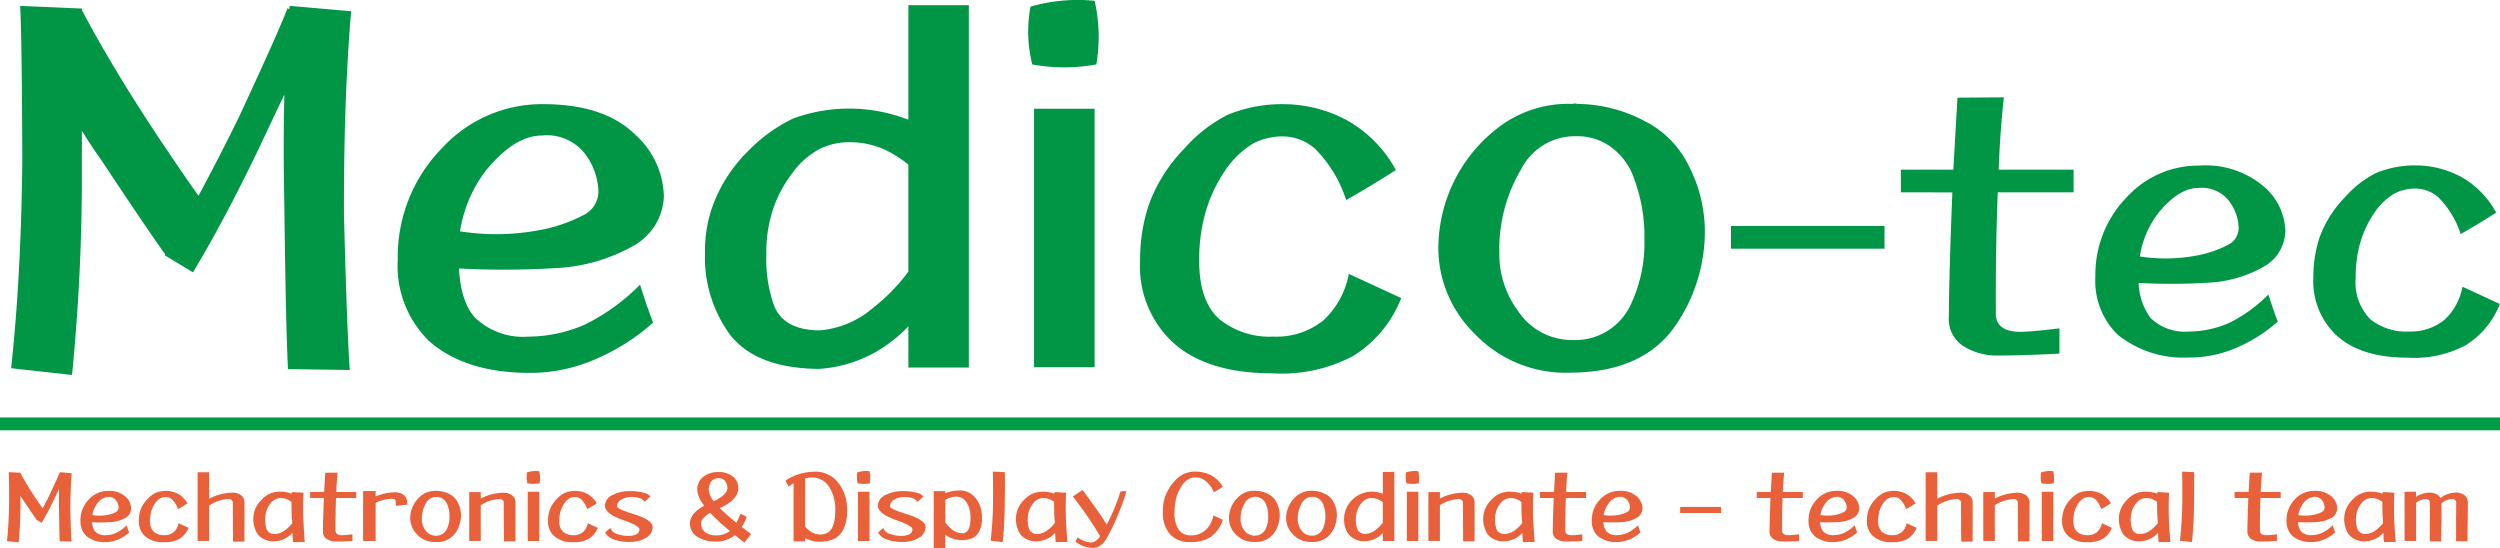 <svg xmlns="http://www.w3.org/2000/svg" xmlns:xlink="http://www.w3.org/1999/xlink" width="194" height="42.542" viewBox="0 0 194 42.542">
  <defs>
    <clipPath id="clip-path">
      <rect id="長方形_18500" data-name="長方形 18500" width="194" height="42.542" fill="none"/>
    </clipPath>
  </defs>
  <g id="グループ_63002" data-name="グループ 63002" clip-path="url(#clip-path)">
    <path id="パス_39838" data-name="パス 39838" d="M27.486,17.172q.242,9.209.451,11.955l-4.8-.069q-.173-3.58-.278-12.582-.1-4.657,0-8.723-.7,1.459-1.529,3.232-2.85,6.048-5.561,10.565l-2.189-1.32a.1.1,0,0,1,.035-.07q-1.494-2.084-4.969-7.334-.835-1.182-1.5-2.258v3.2a157.426,157.426,0,0,1-.764,15.746l-4.727-.523q.765-7.02.869-16.022Q2.494,3.617,2.357.872l4.8.208v.139q2.294,4.344,5.735,9.558,2.017,3.024,3.3,4.831,1.564-2.886,3.162-6.152,2.99-6.429,3.754-8.41l.139.1A.9.9,0,0,1,23.28.872l4.762.416q-.592,6.987-.556,15.884" transform="translate(-0.792 -0.416)" fill="#009645"/>
    <path id="パス_39839" data-name="パス 39839" d="M63.632,25.288a18.053,18.053,0,0,0,6.222-.033A11.955,11.955,0,0,0,73.4,24.072a2.047,2.047,0,0,0,1.182-1.878,5.137,5.137,0,0,0-1.008-2.849,3.743,3.743,0,0,0-3.371-1.46q-2.121,0-4.344,2.71a10.319,10.319,0,0,0-2.121,6.778q0,3.232,1.252,4.624a5.359,5.359,0,0,0,4.17,1.493,11.028,11.028,0,0,0,4.379-.937,15.891,15.891,0,0,0,4.275-3.094q.451,1.459,1.008,2.955a16.585,16.585,0,0,1-4.762,2.953,12.653,12.653,0,0,1-4.9.94q-4.969-.035-7.715-2.469a8.14,8.14,0,0,1-2.433-6.326,12.034,12.034,0,0,1,3.441-8.655,10.528,10.528,0,0,1,7.819-3.406q4.8,0,7.2,2.4a6.611,6.611,0,0,1,2.19,4.727,4.572,4.572,0,0,1-2.225,3.788,13.489,13.489,0,0,1-6.151,1.807,65.986,65.986,0,0,1-8.064,0,7.66,7.66,0,0,1,.418-2.885" transform="translate(-28.145 -7.37)" fill="#009645"/>
    <path id="パス_39840" data-name="パス 39840" d="M104.6,20.059a10.136,10.136,0,0,1,.729-4.066,11.545,11.545,0,0,1,2.711-4,12.116,12.116,0,0,1,3.407-2.434,12.639,12.639,0,0,1,8.932.1V.77h4.692V28.888h-4.692v-3.2a9.727,9.727,0,0,1-1.321,1.182,10.2,10.2,0,0,1-5.6,2.122q-4.97-.035-6.986-2.747a10.118,10.118,0,0,1-1.876-6.187M113.531,26a7.253,7.253,0,0,0,4.1-1.738,14.435,14.435,0,0,0,2.746-2.817V13.143a8.629,8.629,0,0,0-1.39-.939,6.477,6.477,0,0,0-3.162-.8,5.137,5.137,0,0,0-2.329.521,6.222,6.222,0,0,0-2.121,1.877,9.5,9.5,0,0,0-1.6,3.128,10.8,10.8,0,0,0-.418,3.163,10.742,10.742,0,0,0,.627,4.066q.8,1.843,3.545,1.844" transform="translate(-49.889 -0.367)" fill="#009645"/>
    <path id="パス_39841" data-name="パス 39841" d="M157.7.063A12.6,12.6,0,0,1,157.834,5a13.779,13.779,0,0,1-4.97,0,10.411,10.411,0,0,1-.139-4.484A13.155,13.155,0,0,1,157.7.063m0,28.431H153V8.44H157.7Z" transform="translate(-72.758 0)" fill="#009645"/>
    <path id="パス_39842" data-name="パス 39842" d="M189,20.56q-1.946,1.252-3.858,2.329a9.977,9.977,0,0,0-2.4-3.963,3.839,3.839,0,0,0-2.468-.972,4.94,4.94,0,0,0-2.363.555,6.94,6.94,0,0,0-2.155,2.085,11.349,11.349,0,0,0-1.6,3.511,13.548,13.548,0,0,0-.418,3.545q0,3.092,1.564,4.485a6.2,6.2,0,0,0,4.205,1.354,5.8,5.8,0,0,0,3.858-1.252,6.518,6.518,0,0,0,1.982-3.614q2.189,1.008,4.066,1.877a9.212,9.212,0,0,1-3.718,4.486,11.832,11.832,0,0,1-6.257,1.354q-5.316,0-7.959-2.605a8.058,8.058,0,0,1-2.328-6.118,13.471,13.471,0,0,1,.694-4.414,12.259,12.259,0,0,1,2.711-4.275,11.366,11.366,0,0,1,3.372-2.642,11.026,11.026,0,0,1,4.379-.834,10.473,10.473,0,0,1,4.9,1.252A9.762,9.762,0,0,1,189,20.56" transform="translate(-80.679 -7.369)" fill="#009645"/>
    <path id="パス_39843" data-name="パス 39843" d="M213.4,26.647a11.83,11.83,0,0,1,4.414-9.245,8.939,8.939,0,0,1,6.012-2.017A.392.392,0,0,1,224,15.35a.571.571,0,0,1,.174.035,11.3,11.3,0,0,1,5.213,1.321,7.565,7.565,0,0,1,3.406,3.407,11.132,11.132,0,0,1,1.287,5.073,12.889,12.889,0,0,1-2.26,7.369q-2.5,3.65-8.133,3.684a9.755,9.755,0,0,1-7.576-3.128,9.294,9.294,0,0,1-2.711-6.463m6.4-6.152a12.136,12.136,0,0,0-1.668,6.43,7.411,7.411,0,0,0,1.494,4.587,4.992,4.992,0,0,0,4.1,2.192,4.761,4.761,0,0,0,4.553-2.642,11.176,11.176,0,0,0,1.111-5.179,12.692,12.692,0,0,0-.764-4.588,5.04,5.04,0,0,0-1.7-2.467,4.437,4.437,0,0,0-2.85-.939,4.691,4.691,0,0,0-4.275,2.607" transform="translate(-101.783 -7.321)" fill="#009645"/>
    <rect id="長方形_18498" data-name="長方形 18498" width="11.916" height="1.763" transform="translate(134.322 17.535)" fill="#009645"/>
    <path id="パス_39844" data-name="パス 39844" d="M282.019,21.814V20.051h4.072q.148-2.606.322-5.586l3.6-.025q-.3,2.682-.4,5.611h5.81v1.763h-5.884q-.174,4.468-.149,9.41,0,1.415,1.937,1.414.993-.026,3-.271v1.959q-2.83.148-4.717.149a4.9,4.9,0,0,1-2.8-.768,2.5,2.5,0,0,1-1.068-2.261q.025-3.5.273-9.631Z" transform="translate(-134.512 -6.887)" fill="#009645"/>
    <path id="パス_39845" data-name="パス 39845" d="M314.171,31.592a12.891,12.891,0,0,0,4.444-.026,8.533,8.533,0,0,0,2.533-.844,1.459,1.459,0,0,0,.844-1.341,3.666,3.666,0,0,0-.72-2.036,2.674,2.674,0,0,0-2.408-1.043q-1.513,0-3.1,1.937a7.365,7.365,0,0,0-1.515,4.84,4.9,4.9,0,0,0,.893,3.3,3.832,3.832,0,0,0,2.98,1.065,7.9,7.9,0,0,0,3.128-.668,11.36,11.36,0,0,0,3.053-2.212c.215.695.456,1.4.72,2.112a11.827,11.827,0,0,1-3.4,2.109,9.028,9.028,0,0,1-3.5.672,8.122,8.122,0,0,1-5.512-1.764,5.814,5.814,0,0,1-1.737-4.519A8.594,8.594,0,0,1,313.327,27a7.52,7.52,0,0,1,5.586-2.434,6.978,6.978,0,0,1,5.139,1.713,4.719,4.719,0,0,1,1.564,3.376,3.267,3.267,0,0,1-1.588,2.706,9.641,9.641,0,0,1-4.395,1.292,47.516,47.516,0,0,1-5.759,0,5.465,5.465,0,0,1,.3-2.061" transform="translate(-148.272 -11.716)" fill="#009645"/>
    <path id="パス_39846" data-name="パス 39846" d="M357.413,28.215q-1.39.894-2.756,1.663a7.111,7.111,0,0,0-1.713-2.831,2.742,2.742,0,0,0-1.762-.7,3.522,3.522,0,0,0-1.688.4,4.944,4.944,0,0,0-1.539,1.49,8.141,8.141,0,0,0-1.143,2.508,9.716,9.716,0,0,0-.3,2.53,4.09,4.09,0,0,0,1.118,3.2,4.426,4.426,0,0,0,3,.966,4.143,4.143,0,0,0,2.755-.894,4.652,4.652,0,0,0,1.415-2.581q1.564.719,2.9,1.34a6.575,6.575,0,0,1-2.656,3.2,8.46,8.46,0,0,1-4.469.967q-3.8,0-5.685-1.86a5.756,5.756,0,0,1-1.663-4.37,9.606,9.606,0,0,1,.5-3.154,8.732,8.732,0,0,1,1.936-3.053,8.089,8.089,0,0,1,2.408-1.886,7.848,7.848,0,0,1,3.129-.6,7.5,7.5,0,0,1,3.5.894,6.974,6.974,0,0,1,2.706,2.756" transform="translate(-163.71 -11.716)" fill="#009645"/>
    <path id="線_677" data-name="線 677" d="M194,.5H0v-1H194Z" transform="translate(0 32.893)" fill="#009c46"/>
    <path id="パス_39847" data-name="パス 39847" d="M5.958,73.15Q6,74.9,6.043,75.427l-.914-.014q-.031-.682-.053-2.4c-.013-.593-.013-1.145,0-1.661q-.132.278-.29.615-.543,1.153-1.06,2.014l-.417-.253a.016.016,0,0,1,.006-.012q-.283-.4-.946-1.4-.159-.227-.285-.43V72.5a29.79,29.79,0,0,1-.146,3l-.9-.1q.145-1.338.165-3.051,0-1.784-.033-2.3l.914.04v.026q.435.826,1.092,1.821c.257.384.466.689.629.92q.3-.55.6-1.172.572-1.225.716-1.6l.026.019a.174.174,0,0,1,.007-.052l.907.079q-.112,1.331-.106,3.026" transform="translate(-0.496 -33.408)" fill="#e8613a"/>
    <path id="パス_39848" data-name="パス 39848" d="M12.816,74.7A3.462,3.462,0,0,0,14,74.7a2.306,2.306,0,0,0,.675-.225.387.387,0,0,0,.224-.357.963.963,0,0,0-.191-.543.712.712,0,0,0-.642-.278,1.151,1.151,0,0,0-.828.516,1.976,1.976,0,0,0-.4,1.291,1.307,1.307,0,0,0,.239.88,1.022,1.022,0,0,0,.794.285,2.092,2.092,0,0,0,.834-.18,3,3,0,0,0,.814-.588c.058.185.123.372.192.563a3.154,3.154,0,0,1-.907.563,2.423,2.423,0,0,1-.933.179,2.18,2.18,0,0,1-1.47-.47,1.559,1.559,0,0,1-.463-1.205,2.286,2.286,0,0,1,.655-1.649,2.007,2.007,0,0,1,1.49-.649,1.858,1.858,0,0,1,1.37.458,1.255,1.255,0,0,1,.416.9.869.869,0,0,1-.424.721,2.576,2.576,0,0,1-1.172.344,13.308,13.308,0,0,1-1.535,0,1.492,1.492,0,0,1,.078-.55" transform="translate(-5.693 -34.736)" fill="#e8613a"/>
    <path id="パス_39849" data-name="パス 39849" d="M24.361,73.8c-.246.16-.492.306-.734.444a1.912,1.912,0,0,0-.456-.754.728.728,0,0,0-.471-.186.936.936,0,0,0-.45.106,1.31,1.31,0,0,0-.41.4,2.141,2.141,0,0,0-.3.669,2.557,2.557,0,0,0-.08.675,1.09,1.09,0,0,0,.3.854,1.187,1.187,0,0,0,.8.258,1.1,1.1,0,0,0,.735-.239,1.236,1.236,0,0,0,.378-.687c.277.127.536.246.774.356a1.749,1.749,0,0,1-.708.854,2.247,2.247,0,0,1-1.191.258,2.08,2.08,0,0,1-1.517-.5,1.543,1.543,0,0,1-.444-1.166,2.617,2.617,0,0,1,.133-.841,2.3,2.3,0,0,1,.517-.813,2.146,2.146,0,0,1,.642-.5,2.1,2.1,0,0,1,.834-.159,2,2,0,0,1,.933.238,1.854,1.854,0,0,1,.721.735" transform="translate(-9.816 -34.736)" fill="#e8613a"/>
    <path id="パス_39850" data-name="パス 39850" d="M30.208,70.071v2.052a4.076,4.076,0,0,1,1.754-.47,1.105,1.105,0,0,1,.728.2.689.689,0,0,1,.265.557v1.324q0,.953-.006,1.714l-.881.007q-.013-.863-.014-1.563c0-.415-.006-.731-.006-.946v-.458a.3.3,0,0,0-.338-.343,2.944,2.944,0,0,0-1.5.508V75.4h-.894V70.071Z" transform="translate(-13.982 -33.421)" fill="#e8613a"/>
    <path id="パス_39851" data-name="パス 39851" d="M41.578,76.855l-.914.007c-.013-.173-.028-.411-.046-.716a2.413,2.413,0,0,1-.271.253,1.975,1.975,0,0,1-1.079.4,1.573,1.573,0,0,1-1.331-.522,2.164,2.164,0,0,1-.219-1.953,2.181,2.181,0,0,1,.517-.762,1.855,1.855,0,0,1,1.489-.609,2.246,2.246,0,0,1,.834.159c.005-.05.009-.093.013-.133l.907.053q-.059.958-.013,2.178c.05.842.086,1.39.112,1.642m-1-1.728c-.026-.49-.036-.947-.033-1.371a1.757,1.757,0,0,0-.224-.152,1.229,1.229,0,0,0-.6-.152.973.973,0,0,0-.443.1,1.192,1.192,0,0,0-.4.357,1.826,1.826,0,0,0-.3.6,2.48,2.48,0,0,0,.04,1.376.658.658,0,0,0,.676.351,1.454,1.454,0,0,0,.8-.331,2.777,2.777,0,0,0,.509-.509c0-.093-.007-.182-.007-.265" transform="translate(-17.924 -34.797)" fill="#e8613a"/>
    <path id="パス_39852" data-name="パス 39852" d="M46.01,72.088v-.47H47.1c.026-.464.056-.96.086-1.49l.96-.006q-.079.714-.106,1.5h1.55v.47h-1.57q-.045,1.193-.04,2.509c0,.252.173.378.516.378q.265-.008.8-.073v.523c-.5.026-.922.039-1.258.039a1.319,1.319,0,0,1-.748-.206.666.666,0,0,1-.285-.6q.008-.934.073-2.569Z" transform="translate(-21.945 -33.445)" fill="#e8613a"/>
    <path id="パス_39853" data-name="パス 39853" d="M54.843,72.854v.418a3.932,3.932,0,0,1,1.449-.319,1.1,1.1,0,0,1,.729.207.686.686,0,0,1,.265.556c0,.026,0,.054.007.086s.01.067.013.1l-.887.1c-.008-.08-.015-.15-.02-.205s-.006-.093-.006-.12v-.059c0-.111-.107-.165-.319-.165a2.727,2.727,0,0,0-1.23.324v2.953h-.974V72.854Z" transform="translate(-25.693 -34.748)" fill="#e8613a"/>
    <path id="パス_39854" data-name="パス 39854" d="M60.858,74.955A2.251,2.251,0,0,1,61.7,73.2a1.707,1.707,0,0,1,1.147-.384.064.064,0,0,1,.032-.006.085.085,0,0,1,.033.006,2.125,2.125,0,0,1,.993.251,1.43,1.43,0,0,1,.649.649,2.118,2.118,0,0,1,.245.967,2.436,2.436,0,0,1-.43,1.4,1.758,1.758,0,0,1-1.549.7,1.859,1.859,0,0,1-1.443-.6,1.769,1.769,0,0,1-.516-1.232m1.218-1.172a2.312,2.312,0,0,0-.317,1.225,1.424,1.424,0,0,0,.284.875.958.958,0,0,0,.781.417.906.906,0,0,0,.867-.5,2.115,2.115,0,0,0,.212-.987,2.43,2.43,0,0,0-.145-.875.961.961,0,0,0-.324-.47.847.847,0,0,0-.543-.179.9.9,0,0,0-.814.5" transform="translate(-29.027 -34.725)" fill="#e8613a"/>
    <path id="パス_39855" data-name="パス 39855" d="M70.509,73.007v.5a3.984,3.984,0,0,1,1.7-.449,1.111,1.111,0,0,1,.729.2.692.692,0,0,1,.264.557v1.311c0,.625,0,1.193-.006,1.7l-.88.007c-.008-.566-.013-1.083-.013-1.549,0-.41-.007-.724-.007-.94v-.451a.3.3,0,0,0-.338-.343,2.824,2.824,0,0,0-1.449.476V76.8h-.894V73.007Z" transform="translate(-33.203 -34.821)" fill="#e8613a"/>
    <path id="パス_39856" data-name="パス 39856" d="M79.113,69.894a2.4,2.4,0,0,1,.027.941,2.668,2.668,0,0,1-.947,0,2.006,2.006,0,0,1-.027-.854,2.466,2.466,0,0,1,.947-.087m0,5.417h-.894V71.49h.894Z" transform="translate(-37.266 -33.33)" fill="#e8613a"/>
    <path id="パス_39857" data-name="パス 39857" d="M85.078,73.8c-.246.16-.491.306-.734.444a1.9,1.9,0,0,0-.458-.754.722.722,0,0,0-.47-.186.937.937,0,0,0-.45.106,1.317,1.317,0,0,0-.41.4,2.178,2.178,0,0,0-.3.669,2.56,2.56,0,0,0-.079.675,1.09,1.09,0,0,0,.3.854,1.186,1.186,0,0,0,.8.258,1.1,1.1,0,0,0,.735-.239,1.226,1.226,0,0,0,.377-.687q.418.19.775.356a1.749,1.749,0,0,1-.708.854,2.251,2.251,0,0,1-1.193.258,2.077,2.077,0,0,1-1.516-.5,1.543,1.543,0,0,1-.444-1.166,2.6,2.6,0,0,1,.133-.841,2.3,2.3,0,0,1,.516-.813,2.158,2.158,0,0,1,.641-.5,2.107,2.107,0,0,1,.835-.159,2,2,0,0,1,.933.238,1.854,1.854,0,0,1,.721.735" transform="translate(-38.775 -34.736)" fill="#e8613a"/>
    <path id="パス_39858" data-name="パス 39858" d="M93.454,75.629a.974.974,0,0,1-.524.854,2.325,2.325,0,0,1-1.265.317,3.167,3.167,0,0,1-1.323-.232,1.14,1.14,0,0,1-.576-.5c.13-.116.266-.235.41-.358a.731.731,0,0,0,.471.457,2.674,2.674,0,0,0,1.018.166,1.34,1.34,0,0,0,.5-.112.41.41,0,0,0,.265-.4q0-.273-1.264-.716-1.416-.492-1.417-1.132a.97.97,0,0,1,.629-.827,2.875,2.875,0,0,1,1.331-.285,3.889,3.889,0,0,1,1.046.12,1,1,0,0,1,.529.291c-.146.136-.293.278-.444.424a.758.758,0,0,0-.338-.272,1.917,1.917,0,0,0-.734-.106,1.5,1.5,0,0,0-.722.186.59.59,0,0,0-.351.55q0,.191,1.291.588,1.465.458,1.463.994" transform="translate(-42.809 -34.748)" fill="#e8613a"/>
    <path id="パス_39859" data-name="パス 39859" d="M105.968,73.958a4.01,4.01,0,0,0,.3-.687,3.531,3.531,0,0,1,.5.232,3.733,3.733,0,0,1-.383.781c.224.176.467.359.721.549-.185.242-.357.465-.517.67-.265-.2-.509-.4-.734-.584a2.279,2.279,0,0,1-1.45.5,2.642,2.642,0,0,1-1.476-.371A1.232,1.232,0,0,1,102.36,74q.027-.783,1.119-1.365a2.313,2.313,0,0,1-.55-1.172,1.245,1.245,0,0,1,.47-1.065,1.831,1.831,0,0,1,1.172-.371c0-.005.016-.005.033,0,0-.005,0-.006.007-.006v.006a1.709,1.709,0,0,1,1.111.371,1.11,1.11,0,0,1,.391.887q0,.879-1.436,1.543a17.142,17.142,0,0,0,1.29,1.131m-2.032-.767c-.468.267-.7.538-.71.808a.889.889,0,0,0,.318.695,1.316,1.316,0,0,0,.854.245,1.754,1.754,0,0,0,1.066-.338,15.563,15.563,0,0,1-1.528-1.41m-.113-1.729a1.68,1.68,0,0,0,.39.827q1.047-.51,1.053-1.006a.881.881,0,0,0-.179-.569.641.641,0,0,0-.511-.211.673.673,0,0,0-.535.225,1.086,1.086,0,0,0-.219.734" transform="translate(-48.822 -33.396)" fill="#e8613a"/>
    <path id="パス_39860" data-name="パス 39860" d="M121.011,74.516a1.665,1.665,0,0,1-.734.709,2.95,2.95,0,0,1-1.1.2,2.358,2.358,0,0,1-1.113-.291V75.4h-.894V70.882a3.548,3.548,0,0,0-.39.265c-.083-.164-.161-.321-.232-.47A4.06,4.06,0,0,1,118.628,70a2.228,2.228,0,0,1,1.98.808,3.3,3.3,0,0,1,.716,2.138,3.21,3.21,0,0,1-.312,1.569m-.608-1.563a3.132,3.132,0,0,0-.457-1.76,1.536,1.536,0,0,0-1.569-.735,1.307,1.307,0,0,0-.312.06v3.747a3.436,3.436,0,0,0,.312.278,1.323,1.323,0,0,0,.8.317,1.144,1.144,0,0,0,.668-.159,1.125,1.125,0,0,0,.4-.556,3.444,3.444,0,0,0,.159-1.192" transform="translate(-55.59 -33.385)" fill="#e8613a"/>
    <path id="パス_39861" data-name="パス 39861" d="M128.11,69.894a2.4,2.4,0,0,1,.026.941,2.662,2.662,0,0,1-.946,0,2.007,2.007,0,0,1-.027-.854,2.467,2.467,0,0,1,.947-.087m0,5.417h-.894V71.49h.894Z" transform="translate(-60.635 -33.33)" fill="#e8613a"/>
    <path id="パス_39862" data-name="パス 39862" d="M133.945,75.629a.975.975,0,0,1-.523.854,2.329,2.329,0,0,1-1.264.317,3.172,3.172,0,0,1-1.325-.232,1.135,1.135,0,0,1-.575-.5c.129-.116.265-.235.411-.358a.726.726,0,0,0,.47.457,2.681,2.681,0,0,0,1.02.166,1.336,1.336,0,0,0,.5-.112.41.41,0,0,0,.265-.4q0-.273-1.263-.716-1.417-.492-1.417-1.132a.968.968,0,0,1,.629-.827,2.871,2.871,0,0,1,1.33-.285,3.88,3.88,0,0,1,1.046.12,1.01,1.01,0,0,1,.53.291c-.146.136-.293.278-.445.424a.753.753,0,0,0-.338-.272,1.917,1.917,0,0,0-.734-.106,1.5,1.5,0,0,0-.722.186.59.59,0,0,0-.35.55q0,.191,1.29.588c.977.305,1.463.636,1.463.994" transform="translate(-62.121 -34.748)" fill="#e8613a"/>
    <path id="パス_39863" data-name="パス 39863" d="M142.044,75.979a1.185,1.185,0,0,1-.537.5,2.2,2.2,0,0,1-.808.145,2.174,2.174,0,0,1-1.27-.424v1.046h-.894V72.821h.894v.165a2.747,2.747,0,0,1,.96-.212,1.546,1.546,0,0,1,1.383.57,2.3,2.3,0,0,1,.5,1.508,2.231,2.231,0,0,1-.225,1.126m-.662-1.119a2.106,2.106,0,0,0-.285-1.132.938.938,0,0,0-.96-.47,1.568,1.568,0,0,0-.708.251v1.734a2.081,2.081,0,0,0,.417.463,1.319,1.319,0,0,0,.853.384.547.547,0,0,0,.372-.1.84.84,0,0,0,.225-.364,2.631,2.631,0,0,0,.086-.768" transform="translate(-66.076 -34.708)" fill="#e8613a"/>
    <path id="パス_39864" data-name="パス 39864" d="M148.076,70.01q.02.674-.007,2.43a29.427,29.427,0,0,1-.158,3.005l-.934-.112a29.741,29.741,0,0,0,.186-3.051q.006-1.788-.02-2.311Z" transform="translate(-70.102 -33.373)" fill="#e8613a"/>
    <path id="パス_39865" data-name="パス 39865" d="M154.724,76.855l-.914.007c-.013-.173-.028-.411-.046-.716a2.459,2.459,0,0,1-.271.253,1.978,1.978,0,0,1-1.08.4,1.57,1.57,0,0,1-1.331-.522,2.164,2.164,0,0,1-.219-1.953,2.175,2.175,0,0,1,.517-.762,2.271,2.271,0,0,1,.648-.463,2.3,2.3,0,0,1,.841-.146,2.246,2.246,0,0,1,.834.159c.005-.05.01-.093.013-.133l.907.053q-.06.958-.013,2.178c.05.842.086,1.39.113,1.642m-1-1.728c-.027-.49-.037-.947-.032-1.371a1.763,1.763,0,0,0-.226-.152,1.226,1.226,0,0,0-.6-.152.98.98,0,0,0-.444.1,1.18,1.18,0,0,0-.4.357,1.8,1.8,0,0,0-.3.6,2.069,2.069,0,0,0-.078.6,2.028,2.028,0,0,0,.119.773.656.656,0,0,0,.675.351,1.45,1.45,0,0,0,.794-.331,2.809,2.809,0,0,0,.509-.509c0-.093-.006-.182-.006-.265" transform="translate(-71.89 -34.797)" fill="#e8613a"/>
    <path id="パス_39866" data-name="パス 39866" d="M162.862,72.809c.159-.009.315-.016.464-.019a19.321,19.321,0,0,1-.954,2.509q-.7,1.534-1.026,1.662a.989.989,0,0,1-.927.2,2.157,2.157,0,0,1-1.046-.449c.05-.111.1-.226.153-.344a1.767,1.767,0,0,0,.847.377.618.618,0,0,0,.577-.112,1.046,1.046,0,0,0,.324-.35q-.47-.81-1.145-1.782-.735-1.013-.972-1.3l.761-.5q.292.381,1.006,1.383c.328.454.616.887.867,1.3,0-.005,0-.006.007-.006a15.483,15.483,0,0,0,1.066-2.569" transform="translate(-75.91 -34.677)" fill="#e8613a"/>
    <path id="パス_39867" data-name="パス 39867" d="M177.188,71.147c-.229.149-.464.291-.7.424a2.234,2.234,0,0,0-.7-.921,1.244,1.244,0,0,0-.721-.232,1.126,1.126,0,0,0-.589.16,1.733,1.733,0,0,0-.536.576,3.2,3.2,0,0,0-.4.966,4.035,4.035,0,0,0-.106.98,2.25,2.25,0,0,0,.337,1.391,1.054,1.054,0,0,0,.88.424,1.705,1.705,0,0,0,1.185-.4,2.023,2.023,0,0,0,.609-1.146q.412.179.735.345a2.585,2.585,0,0,1-.94,1.318,2.7,2.7,0,0,1-1.6.4,1.948,1.948,0,0,1-1.635-.695,2.578,2.578,0,0,1-.476-1.641,3.518,3.518,0,0,1,.158-1.133,3.329,3.329,0,0,1,.616-1.1,2.571,2.571,0,0,1,.775-.675,2.168,2.168,0,0,1,.993-.219,2.68,2.68,0,0,1,1.2.285,2.373,2.373,0,0,1,.914.893" transform="translate(-82.292 -33.372)" fill="#e8613a"/>
    <path id="パス_39868" data-name="パス 39868" d="M182.329,74.955a2.254,2.254,0,0,1,.841-1.76,1.705,1.705,0,0,1,1.146-.384.06.06,0,0,1,.032-.006.085.085,0,0,1,.034.006,2.126,2.126,0,0,1,.993.251,1.425,1.425,0,0,1,.648.649,2.113,2.113,0,0,1,.246.967,2.456,2.456,0,0,1-.43,1.4,1.758,1.758,0,0,1-1.549.7,1.862,1.862,0,0,1-1.444-.6,1.774,1.774,0,0,1-.516-1.232m1.219-1.172a2.311,2.311,0,0,0-.317,1.225,1.424,1.424,0,0,0,.284.875.957.957,0,0,0,.782.417.908.908,0,0,0,.867-.5,2.128,2.128,0,0,0,.212-.987,2.407,2.407,0,0,0-.146-.875.939.939,0,0,0-.325-.47.844.844,0,0,0-.542-.179.894.894,0,0,0-.814.5" transform="translate(-86.963 -34.725)" fill="#e8613a"/>
    <path id="パス_39869" data-name="パス 39869" d="M190.811,74.955a2.249,2.249,0,0,1,.84-1.76,1.7,1.7,0,0,1,1.146-.384.064.064,0,0,1,.032-.006.083.083,0,0,1,.033.006,2.125,2.125,0,0,1,.993.251,1.432,1.432,0,0,1,.649.649,2.111,2.111,0,0,1,.245.967,2.436,2.436,0,0,1-.43,1.4,1.758,1.758,0,0,1-1.549.7,1.86,1.86,0,0,1-1.443-.6,1.769,1.769,0,0,1-.516-1.232m1.218-1.172a2.311,2.311,0,0,0-.317,1.225,1.424,1.424,0,0,0,.284.875.958.958,0,0,0,.782.417.906.906,0,0,0,.867-.5,2.115,2.115,0,0,0,.212-.987,2.43,2.43,0,0,0-.145-.875.958.958,0,0,0-.324-.47.85.85,0,0,0-.543-.179.9.9,0,0,0-.814.5" transform="translate(-91.009 -34.725)" fill="#e8613a"/>
    <path id="パス_39870" data-name="パス 39870" d="M199.416,73.694a1.936,1.936,0,0,1,.139-.774,2.195,2.195,0,0,1,.517-.762,2.181,2.181,0,0,1,2.349-.443V70.021h.894v5.356h-.894v-.61a1.886,1.886,0,0,1-.252.225,1.945,1.945,0,0,1-1.066.4,1.573,1.573,0,0,1-1.331-.523,1.934,1.934,0,0,1-.358-1.179m1.7,1.133a1.394,1.394,0,0,0,.781-.331,2.78,2.78,0,0,0,.523-.537V72.377a1.415,1.415,0,0,0-.265-.178,1.209,1.209,0,0,0-.6-.153.977.977,0,0,0-.444.1,1.188,1.188,0,0,0-.4.358,1.8,1.8,0,0,0-.3.6,2.062,2.062,0,0,0-.08.6,2.039,2.039,0,0,0,.12.774.657.657,0,0,0,.675.351" transform="translate(-95.113 -33.397)" fill="#e8613a"/>
    <path id="パス_39871" data-name="パス 39871" d="M209.535,69.894a2.407,2.407,0,0,1,.027.941,2.666,2.666,0,0,1-.947,0,1.981,1.981,0,0,1-.026-.854,2.457,2.457,0,0,1,.946-.087m0,5.417h-.894V71.49h.894Z" transform="translate(-99.472 -33.33)" fill="#e8613a"/>
    <path id="パス_39872" data-name="パス 39872" d="M212.816,73.007v.5a3.984,3.984,0,0,1,1.7-.449,1.111,1.111,0,0,1,.729.2.689.689,0,0,1,.264.557v1.311c0,.625,0,1.193-.006,1.7l-.881.007q-.012-.849-.013-1.549c0-.41-.007-.724-.007-.94v-.451a.3.3,0,0,0-.337-.343,2.828,2.828,0,0,0-1.45.476V76.8h-.894V73.007Z" transform="translate(-101.078 -34.821)" fill="#e8613a"/>
    <path id="パス_39873" data-name="パス 39873" d="M224.047,76.855l-.914.007c-.013-.173-.028-.411-.046-.716a2.459,2.459,0,0,1-.271.253,1.975,1.975,0,0,1-1.079.4,1.572,1.572,0,0,1-1.331-.522,2.166,2.166,0,0,1-.219-1.953,2.2,2.2,0,0,1,.517-.762,1.861,1.861,0,0,1,1.489-.609,2.24,2.24,0,0,1,.834.159l.014-.133.907.053c-.04.639-.043,1.366-.014,2.178.05.842.087,1.39.113,1.642m-1-1.728c-.026-.49-.036-.947-.032-1.371a1.8,1.8,0,0,0-.225-.152,1.231,1.231,0,0,0-.6-.152.975.975,0,0,0-.444.1,1.192,1.192,0,0,0-.4.357,1.8,1.8,0,0,0-.3.6,2.447,2.447,0,0,0,.039,1.376.656.656,0,0,0,.675.351,1.452,1.452,0,0,0,.8-.331,2.792,2.792,0,0,0,.509-.509c0-.093-.007-.182-.007-.265" transform="translate(-104.954 -34.797)" fill="#e8613a"/>
    <path id="パス_39874" data-name="パス 39874" d="M228.479,72.088v-.47h1.085c.026-.464.056-.96.086-1.49l.96-.006q-.078.714-.106,1.5h1.549v.47h-1.569q-.045,1.193-.04,2.509c0,.252.173.378.516.378.177-.005.444-.03.8-.073v.523q-.754.038-1.257.039a1.321,1.321,0,0,1-.748-.206.667.667,0,0,1-.285-.6q.008-.934.073-2.569Z" transform="translate(-108.975 -33.445)" fill="#e8613a"/>
    <path id="パス_39875" data-name="パス 39875" d="M237.042,74.7a3.465,3.465,0,0,0,1.186-.006,2.306,2.306,0,0,0,.675-.225.388.388,0,0,0,.224-.357.964.964,0,0,0-.192-.543.71.71,0,0,0-.642-.278,1.149,1.149,0,0,0-.827.516,1.974,1.974,0,0,0-.4,1.291,1.3,1.3,0,0,0,.239.88,1.021,1.021,0,0,0,.794.285,2.092,2.092,0,0,0,.834-.18,2.984,2.984,0,0,0,.814-.588c.058.185.122.372.191.563a3.147,3.147,0,0,1-.907.563,2.419,2.419,0,0,1-.933.179,2.18,2.18,0,0,1-1.47-.47,1.559,1.559,0,0,1-.463-1.205,2.292,2.292,0,0,1,.655-1.649,2.009,2.009,0,0,1,1.49-.649,1.859,1.859,0,0,1,1.371.458,1.258,1.258,0,0,1,.417.9.869.869,0,0,1-.425.721,2.576,2.576,0,0,1-1.172.344,13.317,13.317,0,0,1-1.535,0,1.514,1.514,0,0,1,.078-.55" transform="translate(-112.64 -34.736)" fill="#e8613a"/>
    <rect id="長方形_18499" data-name="長方形 18499" width="3.177" height="0.47" transform="translate(130.381 39.338)" fill="#e8613a"/>
    <path id="パス_39876" data-name="パス 39876" d="M260.641,72.088v-.47h1.085c.027-.464.058-.96.086-1.49l.96-.006q-.079.714-.106,1.5h1.549v.47h-1.57q-.043,1.193-.039,2.509,0,.378.516.378.266-.008.8-.073v.523c-.5.026-.922.039-1.258.039a1.321,1.321,0,0,1-.748-.206.666.666,0,0,1-.285-.6q.008-.934.073-2.569Z" transform="translate(-124.315 -33.445)" fill="#e8613a"/>
    <path id="パス_39877" data-name="パス 39877" d="M269.2,74.7a3.459,3.459,0,0,0,1.185-.006,2.294,2.294,0,0,0,.675-.225.387.387,0,0,0,.224-.357.96.96,0,0,0-.192-.543.71.71,0,0,0-.642-.278,1.148,1.148,0,0,0-.827.516,1.968,1.968,0,0,0-.4,1.291,1.307,1.307,0,0,0,.239.88,1.02,1.02,0,0,0,.794.285,2.1,2.1,0,0,0,.835-.18,3.006,3.006,0,0,0,.814-.588c.058.185.122.372.192.563a3.175,3.175,0,0,1-.907.563,2.427,2.427,0,0,1-.934.179,2.179,2.179,0,0,1-1.469-.47,1.557,1.557,0,0,1-.463-1.205,2.292,2.292,0,0,1,.655-1.649,2.008,2.008,0,0,1,1.49-.649,1.855,1.855,0,0,1,1.37.458,1.253,1.253,0,0,1,.418.9.869.869,0,0,1-.424.721,2.58,2.58,0,0,1-1.172.344,13.338,13.338,0,0,1-1.536,0,1.5,1.5,0,0,1,.079-.55" transform="translate(-127.98 -34.736)" fill="#e8613a"/>
    <path id="パス_39878" data-name="パス 39878" d="M280.749,73.8c-.247.16-.491.306-.735.444a1.912,1.912,0,0,0-.457-.754.727.727,0,0,0-.471-.186.931.931,0,0,0-.45.106,1.312,1.312,0,0,0-.41.4,2.142,2.142,0,0,0-.3.669,2.582,2.582,0,0,0-.08.675,1.091,1.091,0,0,0,.3.854,1.187,1.187,0,0,0,.8.258,1.094,1.094,0,0,0,.734-.239,1.23,1.23,0,0,0,.378-.687l.775.356a1.745,1.745,0,0,1-.709.854,2.245,2.245,0,0,1-1.19.258,2.079,2.079,0,0,1-1.517-.5,1.543,1.543,0,0,1-.444-1.166,2.6,2.6,0,0,1,.132-.841,2.322,2.322,0,0,1,.517-.813,2.159,2.159,0,0,1,.642-.5,2.1,2.1,0,0,1,.834-.159,2.006,2.006,0,0,1,.934.238,1.855,1.855,0,0,1,.721.735" transform="translate(-132.102 -34.736)" fill="#e8613a"/>
    <path id="パス_39879" data-name="パス 39879" d="M286.6,70.071v2.052a4.086,4.086,0,0,1,1.755-.47,1.109,1.109,0,0,1,.729.2.689.689,0,0,1,.265.557v1.324q0,.953-.007,1.714l-.88.007q-.014-.863-.015-1.563c0-.415-.006-.731-.006-.946v-.458a.3.3,0,0,0-.337-.343,2.954,2.954,0,0,0-1.5.508V75.4H285.7V70.071Z" transform="translate(-136.269 -33.421)" fill="#e8613a"/>
    <path id="パス_39880" data-name="パス 39880" d="M295.14,73.007v.5a3.984,3.984,0,0,1,1.7-.449,1.111,1.111,0,0,1,.729.2.691.691,0,0,1,.264.557v1.311c0,.625,0,1.193-.005,1.7l-.881.007q-.012-.849-.013-1.549c0-.41-.007-.724-.007-.94v-.451a.3.3,0,0,0-.337-.343,2.826,2.826,0,0,0-1.45.476V76.8h-.894V73.007Z" transform="translate(-140.343 -34.821)" fill="#e8613a"/>
    <path id="パス_39881" data-name="パス 39881" d="M303.743,69.894a2.4,2.4,0,0,1,.027.941,2.668,2.668,0,0,1-.947,0,2.007,2.007,0,0,1-.026-.854,2.458,2.458,0,0,1,.946-.087m0,5.417h-.893V71.49h.893Z" transform="translate(-144.406 -33.33)" fill="#e8613a"/>
    <path id="パス_39882" data-name="パス 39882" d="M309.709,73.8c-.247.16-.492.306-.735.444a1.906,1.906,0,0,0-.456-.754.727.727,0,0,0-.471-.186.937.937,0,0,0-.45.106,1.328,1.328,0,0,0-.41.4,2.153,2.153,0,0,0-.3.669,2.559,2.559,0,0,0-.08.675,1.094,1.094,0,0,0,.3.854,1.189,1.189,0,0,0,.8.258,1.1,1.1,0,0,0,.735-.239,1.237,1.237,0,0,0,.378-.687q.416.19.774.356a1.749,1.749,0,0,1-.708.854,2.248,2.248,0,0,1-1.192.258,2.08,2.08,0,0,1-1.516-.5,1.543,1.543,0,0,1-.444-1.166,2.587,2.587,0,0,1,.133-.841,2.307,2.307,0,0,1,.517-.813,2.145,2.145,0,0,1,.642-.5,2.1,2.1,0,0,1,.834-.159,2,2,0,0,1,.933.238,1.863,1.863,0,0,1,.722.735" transform="translate(-145.915 -34.736)" fill="#e8613a"/>
    <path id="パス_39883" data-name="パス 39883" d="M318.358,76.855l-.913.007c-.014-.173-.029-.411-.047-.716a2.5,2.5,0,0,1-.27.253,1.978,1.978,0,0,1-1.08.4,1.573,1.573,0,0,1-1.331-.522,2.164,2.164,0,0,1-.219-1.953,2.2,2.2,0,0,1,.517-.762,1.859,1.859,0,0,1,1.489-.609,2.251,2.251,0,0,1,.835.159c0-.05.009-.093.013-.133l.907.053c-.04.639-.043,1.366-.014,2.178.049.842.086,1.39.113,1.642m-1-1.728c-.026-.49-.036-.947-.033-1.371a1.694,1.694,0,0,0-.224-.152,1.228,1.228,0,0,0-.6-.152.976.976,0,0,0-.443.1,1.18,1.18,0,0,0-.4.357,1.8,1.8,0,0,0-.3.6,2.459,2.459,0,0,0,.039,1.376.656.656,0,0,0,.675.351,1.451,1.451,0,0,0,.8-.331,2.812,2.812,0,0,0,.51-.509c0-.093-.007-.182-.007-.265" transform="translate(-149.936 -34.797)" fill="#e8613a"/>
    <path id="パス_39884" data-name="パス 39884" d="M324.52,70.01q.019.674-.007,2.43a29.261,29.261,0,0,1-.159,3.005l-.934-.112a29.761,29.761,0,0,0,.186-3.051q.008-1.788-.02-2.311Z" transform="translate(-154.258 -33.373)" fill="#e8613a"/>
    <path id="パス_39885" data-name="パス 39885" d="M331.535,72.088v-.47h1.086c.026-.464.057-.96.086-1.49l.96-.006q-.079.714-.106,1.5h1.55v.47h-1.57q-.045,1.193-.04,2.509c0,.252.172.378.516.378q.265-.008.8-.073v.523c-.5.026-.922.039-1.258.039a1.319,1.319,0,0,1-.748-.206.666.666,0,0,1-.285-.6q.008-.934.073-2.569Z" transform="translate(-158.129 -33.445)" fill="#e8613a"/>
    <path id="パス_39886" data-name="パス 39886" d="M340.1,74.7a3.456,3.456,0,0,0,1.185-.006,2.294,2.294,0,0,0,.675-.225.388.388,0,0,0,.225-.357.969.969,0,0,0-.193-.543.709.709,0,0,0-.641-.278,1.148,1.148,0,0,0-.828.516,1.973,1.973,0,0,0-.4,1.291,1.3,1.3,0,0,0,.238.88,1.024,1.024,0,0,0,.8.285,2.094,2.094,0,0,0,.834-.18,3,3,0,0,0,.814-.588c.058.185.123.372.191.563a3.158,3.158,0,0,1-.906.563,2.425,2.425,0,0,1-.933.179,2.183,2.183,0,0,1-1.471-.47,1.559,1.559,0,0,1-.462-1.205,2.286,2.286,0,0,1,.655-1.649,2.005,2.005,0,0,1,1.49-.649,1.858,1.858,0,0,1,1.37.458,1.255,1.255,0,0,1,.417.9.869.869,0,0,1-.424.721,2.576,2.576,0,0,1-1.172.344,13.333,13.333,0,0,1-1.536,0,1.523,1.523,0,0,1,.08-.55" transform="translate(-161.793 -34.736)" fill="#e8613a"/>
    <path id="パス_39887" data-name="パス 39887" d="M351.786,76.855l-.913.007c-.014-.173-.029-.411-.047-.716a2.415,2.415,0,0,1-.271.253,1.973,1.973,0,0,1-1.079.4,1.573,1.573,0,0,1-1.331-.522,2.164,2.164,0,0,1-.219-1.953,2.2,2.2,0,0,1,.517-.762,1.859,1.859,0,0,1,1.49-.609,2.25,2.25,0,0,1,.834.159c.005-.05.008-.093.013-.133l.907.053c-.04.639-.043,1.366-.013,2.178.049.842.086,1.39.112,1.642m-1-1.728c-.026-.49-.036-.947-.032-1.371a1.841,1.841,0,0,0-.225-.152,1.23,1.23,0,0,0-.6-.152.975.975,0,0,0-.443.1,1.181,1.181,0,0,0-.4.357,1.8,1.8,0,0,0-.3.6,2.065,2.065,0,0,0-.08.6,2.037,2.037,0,0,0,.12.773.656.656,0,0,0,.675.351,1.448,1.448,0,0,0,.794-.331,2.793,2.793,0,0,0,.51-.509c0-.093-.007-.182-.007-.265" transform="translate(-165.88 -34.797)" fill="#e8613a"/>
    <path id="パス_39888" data-name="パス 39888" d="M357.641,72.956v.4a1.883,1.883,0,0,1,.987-.329,1.109,1.109,0,0,1,.728.2.682.682,0,0,1,.179.219,2.034,2.034,0,0,1,1.131-.423,1.111,1.111,0,0,1,.729.2.691.691,0,0,1,.265.557q0,.476-.007,1.311-.02.945-.026,1.708h-.88v-1.55c0-.41.006-.724.006-.939v-.451a.3.3,0,0,0-.338-.343,1.282,1.282,0,0,0-.8.343V75.1q-.02.945-.026,1.708h-.881v-1.55c.005-.41.007-.724.007-.939v-.451a.3.3,0,0,0-.338-.343,1.275,1.275,0,0,0-.735.291v2.96h-.894V72.956Z" transform="translate(-170.154 -34.797)" fill="#e8613a"/>
  </g>
</svg>

